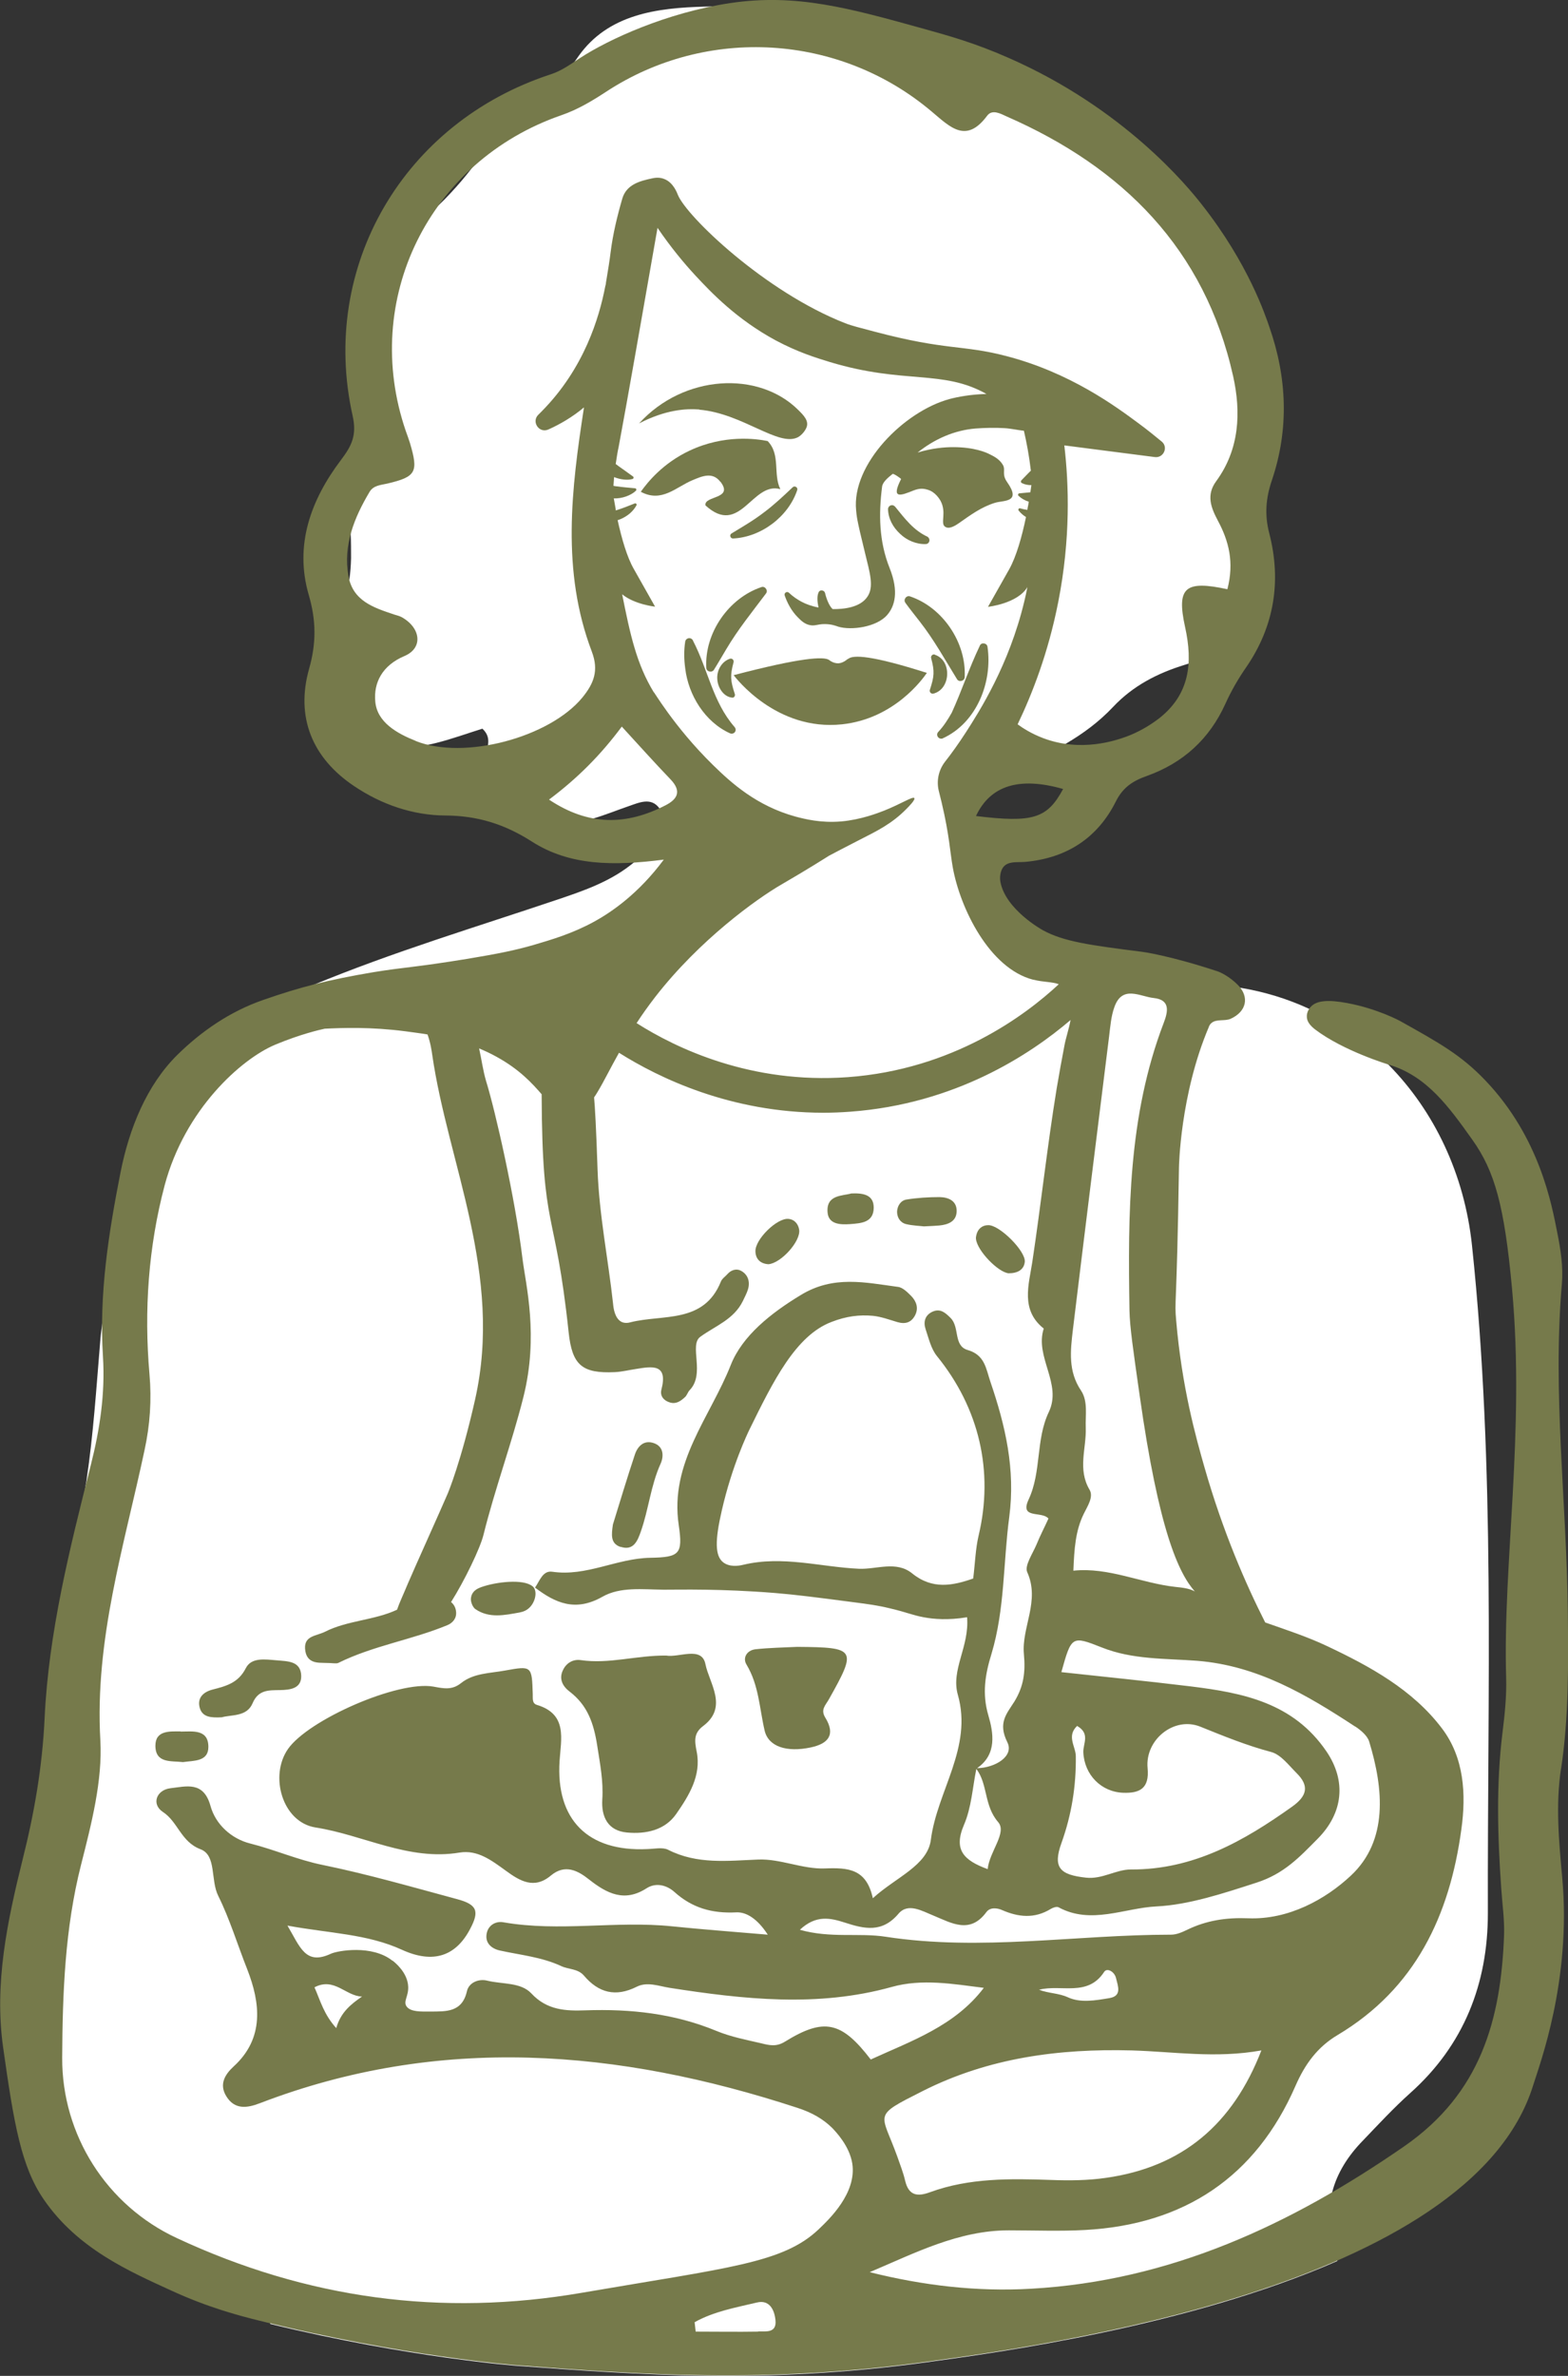 <svg xmlns="http://www.w3.org/2000/svg" id="Calque_1" viewBox="0 0 90 136.29"><rect x="0" y="0" width="90" height="136.29" fill="#333333" stroke="none"/><defs><style>.cls-1{fill:#767a4b;}.cls-1,.cls-2{stroke-width:0px;}.cls-2{fill:#fff;}</style></defs><path class="cls-2" d="M85.4,109.76c0,4.02-1.37,7.55-4.45,10.3-.96.86-1.84,1.81-2.73,2.74-.86.88-1.47,1.86-1.75,2.93-.24.87-.25,1.81.02,2.8.11.39.2.78.27,1.17-8.61,3.77-19.5,5.25-23.66,5.82-9.17,1.25-16.4.71-23.45.19,0,0-6.15-.46-14.14-2.4,0-.14-.01-.27-.01-.41-.02-1.38-.62-2.32-1.93-2.72-1.61-.5-3.24-.95-4.86-1.39-5.2-1.4-7.92-4.83-8.21-10.25-.23-4.21.52-8.34,1.14-12.46,1.05-6.98,2.24-13.93,3.28-20.9.02-.1.04-.2.05-.3.39-2.62.56-5.27.78-7.91.02-.28.05-.56.09-.83h0c.39-3.66,1.29-7.19,2.59-10.63,1.54-4.1,4.44-6.81,8.38-8.52.38-.16.76-.33,1.15-.48,4.59-1.9,9.36-3.33,14.08-4.92,1.45-.49,2.89-.99,4.12-1.94.06-.05.13-.1.19-.15.44-.35.87-.72,1.23-1.14.5-.58.76-1.31.27-1.99-.48-.66-1.17-.33-1.78-.12-.67.23-1.33.5-2.01.7-.54.16-1.1.28-1.69.31-2.55.12-4.86-.98-4.4-4.24.01-.09.03-.19.04-.28.04-.3.03-.61-.32-.94-.84.26-1.74.59-2.66.82-.15.04-.3.07-.45.1-2.87.57-5.1-.26-6.54-2.56.34-.31.6-.76.73-1.35.42-1.87,1.06-3.66,1.28-5.54.06-.41.09-.83.1-1.25,0-.47,0-.94-.02-1.4-.05-1.69-.16-3.33.26-5.05.8-3.27,1.53-5.8.9-8.9.3-.6.36-1.3.22-1.94,1.3-.87,2.53-1.84,3.67-2.96.23-.22.46-.45.68-.69.43-.46.83-.93,1.21-1.42.78-1.01,1.47-2.08,2.12-3.18,1.66-.42,2.72-1.47,3.79-2.94.07-.1.15-.2.22-.31,1.7-2.41,4.49-2.78,7.27-2.85.12,0,.24-.01.37-.01,1.13-.04,2.3-.08,3.49-.09.27.21.59.38.98.5,2.73.8,5.33,2.02,8.1,2.71,1.79.44,3.25.16,4.75.48.27.05.55.12.82.23.43.16.86.38,1.31.69,2.13,1.49,4.18,3.15,5.76,5.21.68.89,1.26,1.85,1.75,2.86.11.03.23.07.34.11,1.81,2.56,2.94,5.46,3.5,8.76.9,5.29-.83,10.44-1.61,15.63-.6.21-1.2.41-1.82.61-.07.02-.15.05-.22.07-1.56.48-2.96,1.2-4.1,2.41-.8.85-1.72,1.53-2.71,2.11-.66.41-1.36.76-2.07,1.08-.54.25-1.03.53-1.49.89-.32.24-.63.51-.93.83-.24.25-.47.53-.71.84-.21.29-1.23,1.63-.82,2.31.19.31.72.56.78,1.13v.17c-.04.44.33,1.89,1.65,3.24,1.69,1.73,4.1,2.42,4.96,2.64,3.53.92,6.34.64,7.18.7.49.03.98.09,1.45.17,1.4.23,2.73.64,3.96,1.21,1.7.78,3.23,1.86,4.53,3.19t.02.01c2.63,2.66,4.37,6.29,4.8,10.38,1.35,12.75.88,25.53.91,38.31Z"></path><path class="cls-1" d="M89.6,101.48c.45-2.97.42-5.96.39-8.95-.06-6.3-.89-12.58-.34-18.9.08-.95-.07-1.95-.26-2.89-.32-1.61-1-5.49-4.15-8.78-1.38-1.44-2.62-2.13-4.84-3.37-.05-.03-1.31-.72-3.07-1.05-1.07-.2-1.76-.16-2.1.22-.04.04-.24.27-.22.58.01.27.2.5.47.71,1.63,1.24,4.23,2.02,4.23,2.02,2.19.65,3.46,2.43,4.8,4.31,1.28,1.8,1.84,3.77,2.28,8.57.75,8.22-.54,15.77-.34,22.3.03,1.04-.08,2.1-.21,3.14-.37,2.99-.28,5.97-.07,8.96.06.88.19,1.77.16,2.66-.18,4.84-1.33,9.06-5.73,12.11-6.52,4.51-13.43,7.72-21.42,8.17-3.1.18-6.18-.18-9.26-.95,2.6-1.1,5.1-2.4,7.99-2.4,1.46,0,2.91.06,4.37-.02,5.69-.31,9.8-3.04,12.08-8.27.55-1.26,1.27-2.23,2.41-2.91,4.48-2.67,6.44-6.87,7.11-11.81.28-2.01.16-4.11-1.12-5.79-1.68-2.22-4.14-3.56-6.6-4.72-1.14-.54-2.35-.93-3.54-1.35-1.11-2.19-2.42-5.18-3.48-8.88-.5-1.75-1.3-4.59-1.63-8.44-.11-1.25.03-.34.16-8.78,0,0,.06-4.16,1.71-8.05.02-.06.06-.16.16-.24.28-.24.77-.09,1.1-.24.9-.41,1.09-1.24.42-1.93-.49-.5-1.03-.75-1.2-.8-2.8-.92-4.3-1.11-4.3-1.11-2.99-.38-4.51-.58-5.72-1.25,0,0-2.13-1.17-2.42-2.77-.05-.28.02-.52.02-.52.18-.74.89-.57,1.42-.62,2.37-.22,4.14-1.37,5.19-3.47.41-.82.99-1.18,1.78-1.46,2.07-.74,3.59-2.11,4.51-4.15.33-.73.74-1.44,1.2-2.1,1.61-2.35,2.01-4.94,1.32-7.64-.29-1.1-.2-2.05.14-3.06,1-2.95.87-5.91-.14-8.8-.22-.63-1.19-3.62-3.89-7.04-.79-1.01-4.44-5.49-11.08-8.4-1.92-.85-3.44-1.27-4.84-1.66-4.32-1.2-7.36-2.05-11.16-1.48-3.63.55-6.95,2.07-8.6,3.15-.54.35-1.03.72-1.67.93-8.46,2.76-13.29,11.04-11.38,19.59.25,1.12-.05,1.72-.68,2.55-1.72,2.28-2.67,4.87-1.84,7.72.43,1.47.44,2.78.02,4.25-.78,2.77.18,5.11,2.58,6.72,1.59,1.07,3.39,1.68,5.24,1.69,1.86.01,3.41.5,4.96,1.49,2.18,1.4,4.7,1.41,7.58,1.04-1.46,1.97-3.02,3.02-3.98,3.55-1.26.69-2.42,1.03-3.54,1.36-.99.28-1.87.47-3.74.78-3.13.51-3.58.47-5.42.77-2.56.43-4.23.86-6.34,1.6-1.87.65-3.54,1.79-4.94,3.18-1.72,1.72-2.72,4.17-3.22,6.69-.69,3.5-1.24,7.01-1.01,10.59.13,2.13-.18,4.17-.7,6.22-1.21,4.78-2.42,9.59-2.65,14.52-.13,2.77-.59,5.43-1.26,8.09-.88,3.54-1.64,7.13-1.12,10.79.62,4.4,1.04,6.85,2.34,8.73,1.94,2.82,4.9,4.11,7.3,5.21,2.11.97,3.85,1.43,5.06,1.73,8.3,2.07,14.78,2.56,14.78,2.56,7.05.53,14.29,1.06,23.45-.19,6.75-.92,31.29-4.27,34.89-15.87.37-1.2,2.2-6,1.67-11.89-.19-2.09-.39-4.19-.07-6.28ZM63.48,124.93c-1.04.15-2.1.16-3.15.12-2.35-.08-4.69-.12-6.94.7-.75.28-1.24.19-1.44-.67-.11-.47-.29-.92-.45-1.38-.92-2.56-1.47-2.27,1.46-3.75,3.79-1.91,7.81-2.44,12-2.33,2.41.07,4.82.47,7.44,0-1.64,4.24-4.54,6.69-8.92,7.31ZM59.64,114.14c1.27-.33,2.79.43,3.74-1.03.16-.24.59-.02.68.37.11.46.35,1.02-.39,1.14-.79.13-1.65.29-2.38-.05-.53-.24-1.1-.22-1.65-.43ZM77.79,99.04c.32.21.7.53.8.87.83,2.72,1.09,5.68-1.05,7.68-1.46,1.37-3.59,2.54-5.89,2.45-1.26-.05-2.4.12-3.51.66-.29.14-.61.28-.92.28-5.46,0-10.91.96-16.38.12-1.55-.24-3.15.1-4.93-.4.93-.87,1.75-.68,2.59-.41,1.11.36,2.13.6,3.07-.51.55-.65,1.35-.16,2.02.11,1.04.43,2.09,1.07,3.03-.21.21-.28.61-.24.9-.11.94.41,1.86.5,2.78-.06.13-.08.35-.16.46-.1,1.86,1.01,3.78.04,5.61-.05,1.87-.09,3.85-.75,5.74-1.36,1.59-.51,2.47-1.46,3.52-2.52,1.47-1.48,1.66-3.32.5-5.02-1.9-2.78-4.77-3.35-7.77-3.72-2.47-.3-4.95-.55-7.44-.82.58-2.07.59-2.1,2.31-1.42,1.77.71,3.66.63,5.49.77,3.47.28,6.28,1.95,9.06,3.77ZM56.04,101.47c.67.89.43,2.1,1.25,3.05.53.61-.5,1.69-.6,2.7-1.36-.5-1.98-1.09-1.36-2.54.43-.99.49-2.13.71-3.21ZM61.83,99.01c.76.44.33,1.01.35,1.51.06,1.29,1.03,2.28,2.3,2.32.93.03,1.5-.24,1.39-1.41-.16-1.63,1.52-2.99,3.03-2.38,1.34.54,2.66,1.08,4.06,1.45.56.15,1.01.76,1.46,1.21.75.74.6,1.32-.26,1.93-2.78,1.98-5.67,3.62-9.25,3.6-.86,0-1.63.57-2.57.47-1.5-.16-1.93-.57-1.41-2,.58-1.62.84-3.26.82-4.96,0-.56-.55-1.16.08-1.75ZM63.96,57.78c.45-1.3,1.48-.61,2.26-.53.96.1.83.77.57,1.44-2.04,5.34-2.05,10.92-1.96,16.5.02.94.21,2.24.58,4.83,1.1,7.78,2.24,10.22,3.17,11.27-.32-.18-.74-.22-1.12-.26-1.98-.22-3.82-1.14-5.85-.93.05-1.26.12-2.3.6-3.27.21-.43.57-.96.33-1.37-.7-1.18-.18-2.37-.22-3.55-.03-.72.14-1.52-.27-2.14-.75-1.11-.61-2.29-.47-3.48.68-5.61,1.38-11.23,2.08-16.84.07-.56.11-1.14.3-1.67ZM59.32,56.2c.59.15,1.06.11,1.45.26-1.93,1.8-6.08,4.89-12.11,5.33-5.55.4-9.84-1.65-12.12-3.1.31-.48.66-.97,1.06-1.49,2.56-3.3,5.85-5.65,7.25-6.46,1.49-.86,2.73-1.65,2.73-1.65.3-.16.97-.51,1.77-.92.96-.49,1.84-.91,2.68-1.77.12-.12.52-.52.45-.62-.09-.11-.75.33-1.73.72-.36.14-1.33.52-2.46.62-1.19.1-2.11-.14-2.64-.28-2.21-.61-3.66-1.91-4.72-2.95-2.29-2.24-3.49-4.39-3.4-4.17-1-1.64-1.36-3.33-1.82-5.63.72.59,1.89.71,1.89.71l-1.22-2.16c-.39-.68-.69-1.72-.93-2.8.07-.02.14-.05.21-.08.36-.16.68-.42.87-.77.04-.06-.03-.14-.1-.11-.35.14-.65.26-.96.36-.04.01-.08.03-.13.04,0,0,0-.01,0-.02,0-.02,0-.03,0-.05-.04-.21-.07-.42-.11-.62.47.02.99-.17,1.27-.44.05-.05.02-.14-.05-.14-.39-.04-.71-.06-1.03-.11-.07,0-.14-.02-.21-.03.01-.13.02-.27.03-.39,0-.04,0-.07.01-.11.35.14.76.19,1.05.11.07-.02.09-.11.03-.15-.31-.23-.58-.41-.84-.6-.05-.04-.1-.08-.15-.11.06-.42.12-.77.17-.99.53-2.83,1.27-7.1,2.23-12.56.77,1.13,1.53,2.04,2.18,2.74.92.99,2.37,2.51,4.61,3.72,1.26.67,2.29.99,3.11,1.24,4.28,1.29,6.46.41,8.98,1.83-.89.02-1.67.17-2.12.29-2.61.71-5.63,3.74-5.36,6.39.04.35,0,.37.51,2.44.28,1.15.53,1.95.13,2.52-.42.62-1.38.71-1.99.7-.21-.19-.37-.64-.43-.91-.02-.09-.09-.15-.18-.16-.1-.01-.17.04-.2.12-.1.24-.06.56,0,.86-.42-.08-.73-.21-.87-.28-.35-.17-.62-.37-.83-.57-.11-.1-.29.01-.24.16.14.4.37.87.76,1.26.18.18.38.38.69.44.29.06.44-.06.84-.06s.64.1.79.15c.74.22,2.19.03,2.8-.67.43-.49.69-1.33.14-2.7-.61-1.53-.63-3.09-.43-4.66.03-.27.35-.53.6-.73.05-.05.5.27.49.29-.59,1.17-.04.96.73.65.34-.13.57-.11.82-.03.42.13.65.52.71.62.37.67-.02,1.3.26,1.49.1.07.29.16.8-.2.67-.47,1.29-.93,2.08-1.17.5-.15,1.52,0,.69-1.18-.33-.47-.08-.68-.24-.98-.19-.33-.49-.49-.8-.64-.16-.08-.84-.39-2.05-.39-.49,0-1.2.05-2.05.31.96-.77,2.1-1.28,3.33-1.38.54-.04,1.12-.05,1.65-.02.37.02.74.11,1.12.15.15.65.3,1.43.4,2.29-.17.16-.34.35-.55.56-.04.05-.03.12.03.15.18.09.36.12.55.12-.02.13-.04.27-.06.41-.2.02-.4.04-.63.06-.07,0-.1.1-.05.14.17.16.37.27.59.34-.02.13-.04.25-.07.38,0,.02,0,.05-.01.07,0,0,0,.02,0,.02-.14-.02-.28-.05-.42-.09-.07-.02-.13.07-.08.13.12.15.26.27.42.37-.24,1.16-.56,2.27-.96,2.99l-1.22,2.16s1.69-.18,2.26-1.13c-.05.27-.11.55-.18.83-.87,3.63-2.57,6.29-3.35,7.5-.42.65-.83,1.22-1.2,1.69-.37.48-.5,1.1-.35,1.69.05.2.1.42.16.65.45,1.9.48,2.85.64,3.73.42,2.32,2.09,5.78,4.61,6.43ZM56.02,46.81q1.23-2.63,5-1.55c-.91,1.69-1.72,1.95-5,1.55ZM23.86,42.5c-1.08-.43-2.22-1.07-2.32-2.26-.1-1.08.4-2.07,1.68-2.61,1.08-.46.93-1.61-.15-2.22-.14-.08-.3-.11-.45-.16-1.16-.39-2.37-.77-2.62-2.21-.31-1.77.33-3.34,1.21-4.82.22-.37.61-.39,1.02-.48,1.67-.39,1.79-.67,1.3-2.33-.07-.23-.16-.46-.24-.69-2.58-7.53,1.33-15.48,8.93-18.11.93-.32,1.75-.81,2.56-1.34,5.79-3.8,13.42-3.34,18.71,1.14,1.04.87,1.96,1.86,3.17.23.29-.39.77-.12,1.12.04,6.67,2.92,11.37,7.6,13,14.9.46,2.07.37,4.19-.97,6.02-.59.8-.3,1.52.09,2.26.63,1.17.95,2.39.55,3.94-2.42-.52-2.93-.12-2.43,2.16.46,2.07.26,3.87-1.48,5.24-.61.47-1.25.82-1.9,1.06-.59.21-2.58.91-4.77.08-.66-.25-1.16-.57-1.46-.79.84-1.75,1.76-4.11,2.33-7.01.72-3.65.61-6.79.35-8.99,1.73.22,3.46.45,5.2.67.5.06.78-.57.39-.89s-.83-.68-1.32-1.04c-1.31-.97-3.94-2.92-7.62-3.87-2.49-.65-3.41-.3-7.52-1.39-.86-.23-1.3-.33-1.71-.49-4.62-1.81-9.11-6.14-9.6-7.36-.05-.12-.26-.71-.78-.91-.19-.08-.42-.1-.69-.04-.71.15-1.48.35-1.72,1.16-.29,1-.54,2.03-.67,3.07-.06.49-.14.98-.22,1.46-.02.1-.03.2-.05.3,0,.07-.02.14-.04.21-.34,1.77-1.2,4.69-3.64,7.16-.07.07-.14.14-.2.2-.41.4.04,1.08.57.85.67-.3,1.38-.71,2.05-1.27-.72,4.66-1.31,9.38.45,14.01.41,1.08.12,1.82-.54,2.63-1.89,2.3-6.79,3.6-9.56,2.5ZM31.51,45.87c1.66-1.24,2.99-2.59,4.18-4.19.98,1.07,1.88,2.07,2.8,3.03.64.67.41,1.13-.3,1.49-2.22,1.14-4.39,1.2-6.69-.34ZM43.52,133.75c-1.2.02-2.39,0-3.59,0-.02-.18-.04-.36-.06-.54,1.11-.62,2.36-.84,3.58-1.13.71-.17,1,.41,1.06,1.01.08.76-.55.64-.99.65ZM22.52,112.47c-1.18-.93-3.14-.57-3.52-.4-1.47.69-1.77-.38-2.5-1.61,2.44.45,4.57.47,6.58,1.39,1.8.82,3.09.35,3.9-1.19.55-1.03.41-1.41-.75-1.72-2.56-.69-5.12-1.43-7.71-1.96-1.44-.29-2.76-.88-4.16-1.23-1.08-.27-1.99-1.1-2.28-2.16-.4-1.44-1.4-1.11-2.3-1.01-.81.1-1.1.92-.43,1.36.87.57,1.03,1.71,2.16,2.14.93.35.56,1.77,1.02,2.68.66,1.33,1.11,2.82,1.67,4.23.73,1.88,1,3.92-.79,5.55-.51.47-.84,1.03-.42,1.71.48.78,1.19.68,1.92.4,10.32-3.96,20.57-3.1,30.85.26.87.28,1.5.66,2,1.15.22.23,1,1.04,1.16,2.05.26,1.69-1.32,3.19-1.94,3.78-2.05,1.94-5.19,2.19-13.57,3.63-8.07,1.39-15.79.35-23.27-3.14-4.02-1.87-6.59-5.91-6.57-10.34.02-3.74.16-7.43,1.08-11.06.6-2.36,1.24-4.84,1.11-7.15-.33-5.79,1.37-11.16,2.54-16.66.31-1.43.41-2.87.28-4.34-.32-3.66-.06-7.32.87-10.83,1.16-4.36,4.39-7.25,6.34-8.07,1.46-.61,2.57-.86,2.85-.92h.01c1-.05,2.64-.11,4.63.15.43.06.85.11,1.26.18.17.47.24.95.27,1.17.9,6.23,4.08,12.58,2.46,19.77-.8,3.56-1.56,5.37-1.56,5.37-.37.87-1.92,4.3-2.29,5.17-.26.63-.5,1.13-.63,1.52-1.31.61-2.84.61-4.13,1.26-.49.25-1.19.22-1.15.96.05.91.81.81,1.12.83.48,0,.67.06.79,0,2-.99,4.22-1.32,6.27-2.17.28-.12.52-.37.49-.75-.02-.25-.13-.44-.29-.57.76-1.2,1.67-3.08,1.86-3.85.66-2.66,1.62-5.24,2.29-7.9.89-3.53.14-6.43-.05-7.95-.42-3.48-1.56-8.48-2.09-10.19-.18-.61-.26-1.25-.4-1.87.33.14.66.29,1,.48,1.33.73,2.05,1.53,2.59,2.15.03,8.07.77,6.32,1.55,13.66.2,1.87.76,2.37,2.66,2.28.4-.02.8-.12,1.2-.18.93-.15,1.86-.32,1.46,1.2-.08.33.12.61.49.72.36.11.62-.08.86-.3.12-.1.16-.28.27-.4.92-.94-.05-2.59.62-3.07.87-.63,1.92-.99,2.44-2.05.1-.22.22-.43.29-.66.14-.45,0-.88-.43-1.09-.25-.12-.54-.02-.73.19-.12.14-.32.27-.39.44-.98,2.44-3.33,1.87-5.19,2.34-.21.06-.38.04-.51-.02-.4-.2-.47-.81-.49-1.04-.28-2.56-.8-5.1-.89-7.68-.08-2.43-.15-3.61-.2-4.16.07-.1.14-.21.21-.33.35-.58.72-1.34,1.22-2.23,2.3,1.45,6.42,3.44,11.73,3.44.51,0,1.02-.02,1.55-.06,6-.44,10.3-3.26,12.64-5.26-.1.53-.28,1.06-.35,1.45-.16.83-.31,1.66-.45,2.49-.54,3.31-.9,6.65-1.4,9.96-.2,1.29-.68,2.74.66,3.8-.53,1.64,1.07,3.16.29,4.79-.76,1.59-.41,3.42-1.16,5.02-.53,1.14.76.64,1.14,1.09-.22.49-.48.98-.69,1.5-.22.52-.69,1.2-.53,1.57.75,1.66-.33,3.17-.19,4.7.1,1.06-.02,1.86-.54,2.72-.44.7-.97,1.22-.41,2.34.4.8-.69,1.47-1.74,1.49,1.16-.79.94-2.04.65-3.03-.37-1.26-.18-2.36.18-3.53.77-2.56.67-5.23,1.02-7.85.36-2.74-.22-5.23-1.08-7.75-.26-.76-.31-1.54-1.31-1.83-.82-.24-.45-1.3-.97-1.83-.3-.3-.59-.57-1.04-.37-.44.2-.54.59-.4,1.01.18.53.31,1.12.65,1.54,2.43,2.99,3.27,6.61,2.39,10.3-.18.77-.2,1.59-.31,2.46-1.18.41-2.34.65-3.51-.3-.91-.73-2.03-.22-3.04-.26-2.21-.1-4.38-.77-6.64-.23-.32.08-.81.13-1.16-.14-.47-.37-.48-1.24-.08-2.97.59-2.59,1.5-4.46,1.58-4.63,1.37-2.79,2.66-5.41,4.72-6.19.85-.33,1.59-.42,2.38-.35.47.05.93.22,1.4.36.45.13.79.03,1.01-.38.22-.42.08-.8-.2-1.1-.22-.22-.5-.51-.78-.54-1.88-.25-3.7-.68-5.58.47-1.72,1.04-3.35,2.34-4.01,4-1.17,2.98-3.53,5.61-2.99,9.2.24,1.65.06,1.84-1.63,1.87-1.93.03-3.67,1.09-5.63.8-.55-.08-.72.53-.99.91,1.17.89,2.32,1.4,3.86.53,1.03-.59,2.3-.42,3.53-.41,1.01,0,3.27-.06,6.38.19,1.21.1,2.31.24,4.52.53.85.11,1.38.18,2.08.35.98.23,1.25.38,1.93.51.58.11,1.42.18,2.5,0,.14,1.69-.94,3.01-.53,4.45.86,3.03-1.19,5.51-1.55,8.32-.19,1.48-2.02,2.15-3.33,3.35-.37-1.7-1.42-1.76-2.76-1.71-1.26.05-2.55-.56-3.81-.51-1.77.07-3.51.29-5.18-.56-.32-.16-.79-.05-1.2-.04-3.42.16-5.25-1.7-5.03-5.06.08-1.25.47-2.68-1.3-3.21-.29-.09-.23-.37-.24-.61-.05-1.63-.05-1.64-1.6-1.36-.87.16-1.8.14-2.53.73-.51.4-.98.3-1.57.19-2.03-.36-7.18,1.9-8.35,3.58-1.08,1.55-.32,4.2,1.58,4.5,2.76.43,5.34,1.93,8.27,1.44,1.04-.17,1.85.46,2.64,1.03.82.6,1.64,1.1,2.61.28.81-.67,1.55-.27,2.19.24,1.03.81,2.03,1.31,3.29.5.54-.35,1.16-.18,1.59.2,1.03.93,2.17,1.25,3.56,1.18.58-.03,1.22.37,1.81,1.28-1.99-.17-3.75-.3-5.5-.48-3.21-.33-6.46.33-9.67-.23-.43-.08-.84.15-.95.58-.15.58.24.93.75,1.04,1.18.26,2.39.37,3.51.89.42.2.96.14,1.31.55.84.99,1.82,1.24,3.02.64.61-.31,1.27-.04,1.9.06,4.25.66,8.49,1.13,12.74-.05,1.75-.49,3.53-.17,5.29.05-1.66,2.19-4.15,3.04-6.49,4.11-1.68-2.19-2.68-2.41-4.93-1.02-.5.31-.91.2-1.36.09-.86-.2-1.75-.37-2.57-.71-2.42-1-4.93-1.27-7.52-1.18-1.11.04-2.2,0-3.1-.97-.61-.65-1.67-.52-2.52-.73-.51-.13-1.07.11-1.18.61-.28,1.22-1.21,1.15-2.08,1.16-.56,0-1.14.03-1.38-.29-.21-.29.12-.59.09-1.15-.04-.81-.77-1.38-.88-1.47ZM20.78,114.53c-.66.45-1.23.92-1.48,1.81-.72-.8-.9-1.55-1.25-2.34,1.14-.6,1.8.51,2.73.53Z"></path><path class="cls-1" d="M32.7,97.04c1.03.79,1.38,1.82,1.58,3.1.16,1.04.36,2.03.29,3.09-.06.98.31,1.79,1.42,1.89,1.08.1,2.17-.13,2.82-1.06.73-1.05,1.45-2.2,1.18-3.57-.12-.61-.19-1.06.37-1.48,1.45-1.09.35-2.45.13-3.55-.21-1.05-1.52-.36-2.25-.49-1.7-.02-3.28.5-4.91.26-.41-.06-.8.14-1,.54-.28.53-.03.97.37,1.27Z"></path><path class="cls-1" d="M43.89,99.28c.22.92,1.27,1.25,2.64.96,1-.21,1.45-.72.84-1.71-.28-.46,0-.69.2-1.04,1.63-2.9,1.57-2.99-1.81-3.02-.8.04-1.61.05-2.41.14-.48.06-.74.49-.5.88.71,1.18.74,2.51,1.04,3.79Z"></path><path class="cls-1" d="M35.62,88.73c.75.25.98-.36,1.16-.87.45-1.27.57-2.64,1.13-3.88.19-.41.21-1-.39-1.2-.56-.19-.92.18-1.08.66-.45,1.35-.86,2.72-1.26,4.01-.08.57-.16,1.09.44,1.29Z"></path><path class="cls-1" d="M17.29,96.14c-.02-.88-.81-.84-1.43-.9-.64-.05-1.43-.18-1.75.45-.43.85-1.13,1.03-1.91,1.23-.5.13-.89.45-.74,1.03.15.57.67.59,1.27.56.57-.16,1.44-.02,1.77-.81.33-.78.94-.74,1.57-.75.59-.01,1.23-.09,1.22-.81Z"></path><path class="cls-1" d="M57.89,73.04c.52,0,.88-.2.93-.65.07-.61-1.45-2.13-2.1-2.11-.34,0-.6.21-.68.57-.02.08-.03.16-.02.23.08.68,1.27,1.9,1.87,1.96Z"></path><path class="cls-1" d="M10.36,99.32c-.61,0-1.44-.07-1.44.82,0,1.03.92.86,1.58.94.63-.09,1.46-.02,1.46-.87,0-1.04-.92-.88-1.6-.88Z"></path><path class="cls-1" d="M29.81,92.5c.21-.04.4-.11.57-.27.32-.3.47-.86.26-1.16-.03-.04-.06-.07-.08-.08-.53-.43-2.08-.25-2.93.05-.16.06-.41.16-.53.4-.04.08-.06.16-.07.25-.02.2.1.5.25.61.79.55,1.69.35,2.53.2Z"></path><path class="cls-1" d="M44.11,72.52c.72-.06,1.86-1.32,1.76-1.98-.05-.32-.26-.59-.62-.62-.65-.06-1.91,1.17-1.89,1.86.01.44.28.71.74.74Z"></path><path class="cls-1" d="M52.01,70.22c.38.09.79.1,1.02.13.4-.02.64-.03.88-.05.51-.05.99-.23,1-.82.01-.6-.47-.8-.98-.81-.63,0-1.28.04-1.9.14-.33.05-.53.37-.54.7,0,.34.19.63.52.71Z"></path><path class="cls-1" d="M48.79,70.22c.63-.05,1.35-.08,1.36-.94,0-.72-.55-.85-1.28-.82-.53.15-1.45.07-1.37,1.08.05.69.72.72,1.29.68Z"></path><path class="cls-1" d="M48.67,37.79s-.25.24-.54.26c-.29.01-.5-.16-.54-.19-.3-.21-1.58-.15-5.48.87.11.14,2.45,3.22,6.22,2.82,3-.32,4.63-2.6,4.87-2.95-3.17-1.01-4.24-1.05-4.52-.8Z"></path><path class="cls-1" d="M41.35,27.63c.79,1.02-.95.79-.86,1.36,2,1.83,2.68-1.39,4.3-.93-.43-.87.03-1.98-.73-2.76-.64-.13-2.48-.39-4.48.55-1.53.72-2.41,1.81-2.8,2.36,1.21.65,2.03-.28,2.98-.67.53-.22,1.13-.49,1.58.09Z"></path><path class="cls-1" d="M40.13,23.5c2.5.21,4.58,2.18,5.69,1.57.09-.05.32-.23.45-.5.21-.42-.17-.77-.46-1.06-2.27-2.25-6.56-2.04-9.13.78,1.52-.79,2.7-.86,3.46-.8Z"></path><path class="cls-1" d="M45.5,27.95c-.56.53-1.08,1.02-1.66,1.45-.57.44-1.19.8-1.85,1.2-.14.08-.07.3.09.29,1.61-.08,3.17-1.25,3.68-2.78.05-.15-.15-.27-.26-.16Z"></path><path class="cls-1" d="M43.7,33.68c-1.88.63-3.27,2.64-3.16,4.63,0,.22.32.3.44.11.25-.4.47-.79.7-1.17.68-1.15,1.48-2.13,2.29-3.21.13-.17-.06-.44-.27-.36Z"></path><path class="cls-1" d="M51.96,34.57c.28.39.56.73.83,1.08.82,1.05,1.43,2.16,2.14,3.31.11.19.43.11.44-.11.11-1.98-1.26-4.01-3.14-4.64-.21-.07-.4.19-.26.37Z"></path><path class="cls-1" d="M53.66,37.55c-.13-.05-.26.09-.21.22.2.75.17,1.04-.07,1.78-.06.12.05.27.19.24,1.01-.25,1.08-1.91.09-2.23Z"></path><path class="cls-1" d="M41.89,37.79c-.45.15-.75.64-.72,1.15.02.52.39,1.07.9,1.08.1-.03.14-.14.1-.23-.24-.74-.27-1.03-.07-1.78.05-.13-.07-.27-.21-.22Z"></path><path class="cls-1" d="M39.78,36.75c-.03-.07-.1-.13-.18-.14-.13-.02-.25.07-.27.19-.08.52-.07,1.03,0,1.54.18,1.53,1.13,3.08,2.58,3.73.08.03.17.02.24-.04.1-.09.1-.24,0-.34-1.24-1.43-1.5-3.25-2.37-4.93Z"></path><path class="cls-1" d="M54.1,42.36c1.95-.88,2.88-3.22,2.58-5.26-.03-.22-.36-.27-.44-.06-.63,1.32-1.03,2.57-1.61,3.84-.22.39-.46.77-.78,1.11-.06.06-.08.16-.04.24.05.12.18.17.3.13Z"></path><path class="cls-1" d="M53.14,31.21c.07,0,.14-.04.18-.11.06-.11.02-.24-.08-.31-.81-.37-1.31-1.05-1.85-1.71-.05-.06-.12-.11-.2-.1-.12,0-.22.11-.22.23.02.56.29,1.04.69,1.41.39.38.95.61,1.48.59Z"></path></svg>